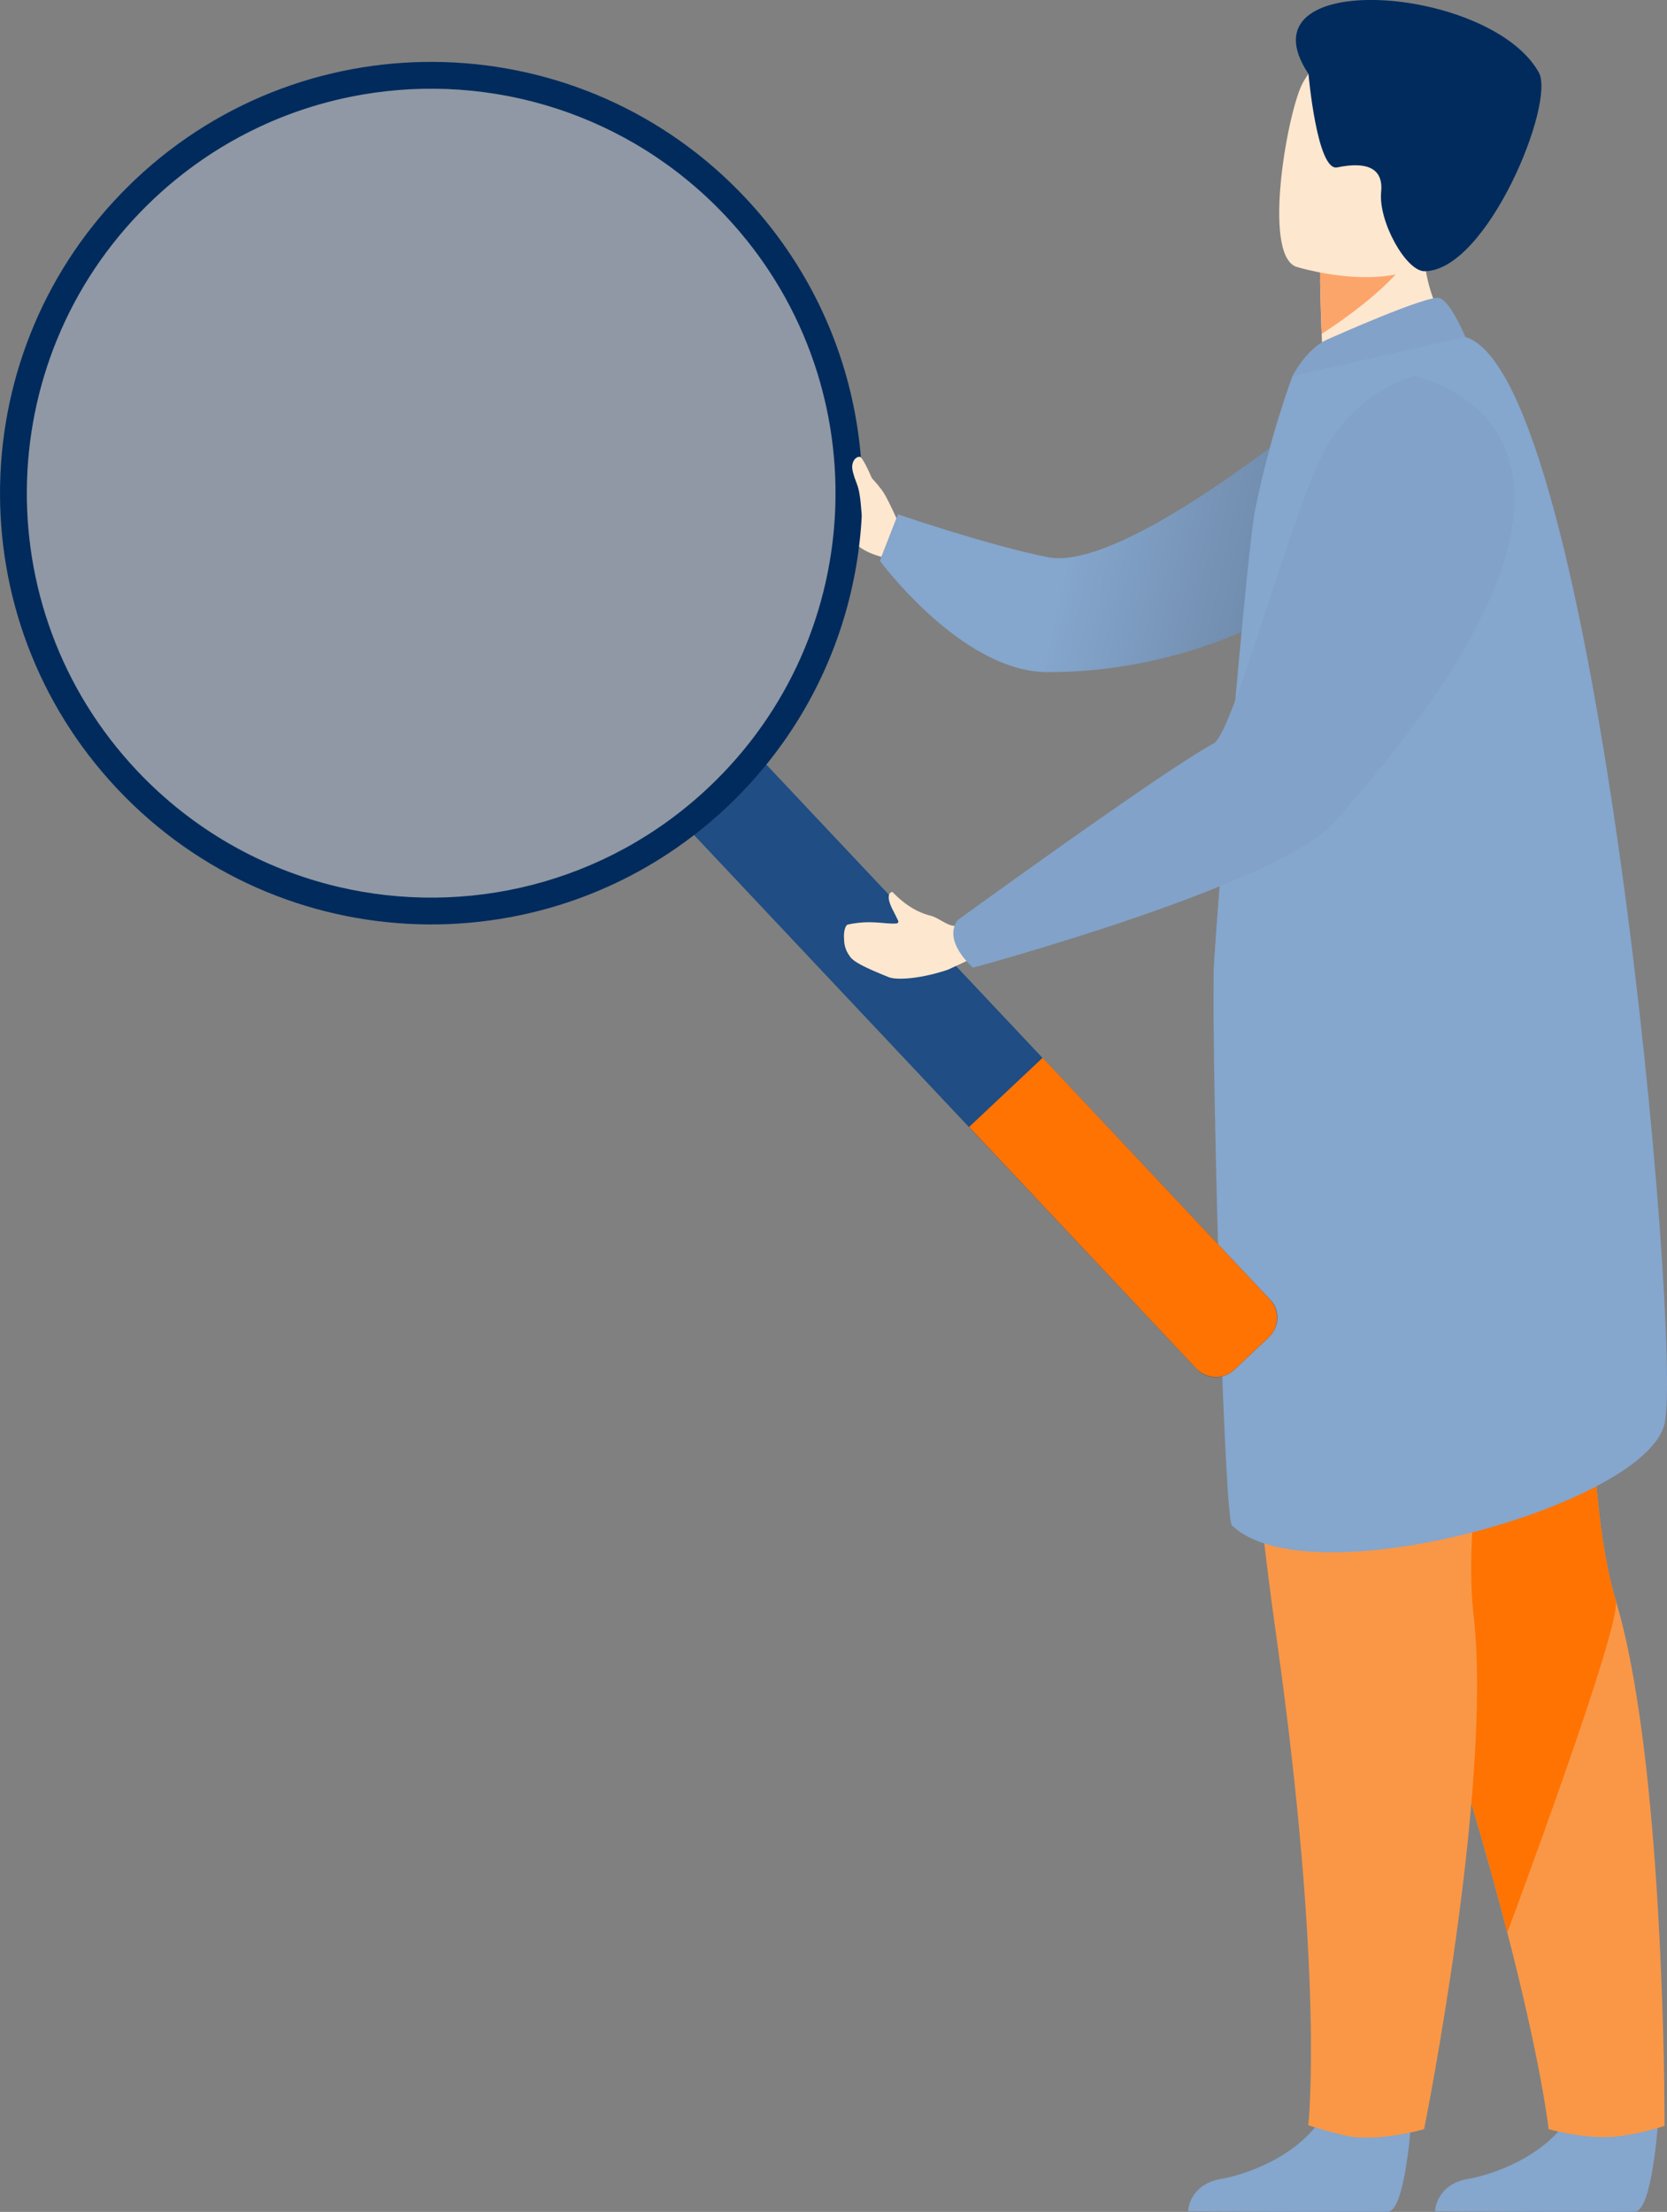 <svg width="239" height="317" viewBox="0 0 239 317" fill="none" xmlns="http://www.w3.org/2000/svg">
<rect x="0" y="0" width="239" height="317" fill="#808080" stroke="none"/>
<g clip-path="url(#clip0_252_101)">
<path d="M128.532 74.295C128.532 74.295 127.439 71.838 126.732 70.675C126.025 69.512 123.003 66.104 122.489 66.877C121.975 67.65 119.915 72.842 121.009 74.295C122.103 75.748 120.939 78.278 126.376 79.808L128.532 74.295Z" fill="#FEE7CF"/>
<path d="M188.944 58.787C188.944 58.787 161.119 82.011 150.268 79.862C141.783 78.182 128.76 73.716 128.76 73.716L126.156 80.376C126.156 80.376 137.833 96.213 150.009 96.317C169.04 96.479 183.102 88.08 183.102 88.08L188.944 58.787Z" fill="url(#paint0_linear_252_101)"/>
<path d="M237.744 303.756C237.744 303.756 236.937 316.784 234.417 316.973C234.081 316.996 221.631 316.996 221.631 316.996L205.738 316.903C205.738 316.903 205.842 313.075 210.487 312.263C215.131 311.452 222.91 308.187 225.723 302.048C228.683 295.589 237.744 303.752 237.744 303.752V303.756Z" fill="#85A6CD"/>
<path d="M238.66 304.664C238.66 304.664 233.83 306.279 230.054 306.279C225.846 306.279 222.021 305.131 222.021 305.131C222.021 305.131 221.113 296.334 216.105 276.955C213.481 266.798 209.733 253.735 204.401 237.505C189.655 192.649 185.173 166.409 184.763 163.924C184.74 163.793 184.732 163.727 184.732 163.727L184.779 163.704L230.105 143.807C230.105 143.807 224.502 205.627 231.65 229.357C232.651 232.671 233.509 236.539 234.243 240.723C238.757 266.496 238.652 304.66 238.652 304.66L238.66 304.664Z" fill="#F99746"/>
<path d="M216.109 276.955C213.485 266.798 209.737 253.735 204.404 237.505C189.659 192.65 185.177 166.409 184.767 163.924C184.771 163.851 184.775 163.781 184.782 163.708L230.109 143.811C230.109 143.811 224.506 205.631 231.654 229.36C232.655 232.675 216.105 276.959 216.105 276.959L216.109 276.955Z" fill="#FF7303"/>
<path d="M202.341 303.756C202.341 303.756 201.533 316.784 199.01 316.973C198.674 316.996 186.224 316.996 186.224 316.996L170.331 316.903C170.331 316.903 170.435 313.075 175.08 312.263C179.724 311.452 187.503 308.187 190.316 302.048C193.276 295.589 202.341 303.752 202.341 303.752V303.756Z" fill="#85A6CD"/>
<path d="M176.645 145.268C176.645 145.268 176.057 185.328 182.99 234.514C189.922 283.701 187.572 304.579 187.572 304.579C187.572 304.579 192.333 306.12 194.257 306.279C199.153 306.677 204.177 305.131 204.177 305.131C204.177 305.131 214.1 255.926 211.256 231.308C208.412 206.689 224.842 146.828 224.842 146.828L176.649 145.268H176.645Z" fill="#F99746"/>
<path d="M209.096 48.518L202.909 56.492L189.922 57.199C189.848 56.156 189.659 51.798 189.489 47.853C189.481 47.622 189.47 47.386 189.462 47.162C189.323 43.804 189.265 40.123 189.265 40.123L199.563 32.979L203.423 30.02C203.427 30.089 204.03 33.651 204.03 34.177C204.076 44.423 209.088 48.522 209.088 48.522L209.096 48.518Z" fill="#FEE7CF"/>
<path d="M174.002 147.002C174.183 168.147 175.594 217.611 176.629 218.616C187.642 229.248 236.094 215.703 238.664 203.989C241.23 192.278 228.903 53.818 210.089 48.29C206.186 47.146 185.312 53.892 185.312 53.892C185.312 53.892 182.039 62.453 179.891 73.364C179.095 77.405 176.498 106.246 174.979 125.517C174.581 130.656 174.253 135.11 174.06 138.236C173.982 139.526 173.963 142.675 173.998 147.006L174.002 147.002Z" fill="#85A6CD"/>
<path d="M203.203 34.543C201.703 39.477 193.117 45.52 189.493 47.853C189.485 47.621 189.473 47.386 189.466 47.162C189.327 43.804 189.211 37.02 189.211 37.02L199.567 32.979C202.125 32.322 203.825 32.515 203.203 34.547V34.543Z" fill="#FCA56B"/>
<path d="M185.806 38.222C185.806 38.222 205.042 44.222 208.593 32.187C212.144 20.152 217.021 12.823 204.891 8.484C192.762 4.146 189.01 8.028 186.846 11.757C184.682 15.485 180.895 36.352 185.81 38.222H185.806Z" fill="#FEE7CF"/>
<path d="M187.599 10.597C187.599 10.597 188.824 24.599 191.722 23.992C194.621 23.386 198.438 23.285 198.017 27.504C197.592 31.727 201.584 38.886 204.246 38.87C213.203 38.816 223.068 14.724 220.614 10.366C213.539 -2.21 177.375 -4.745 187.599 10.594V10.597Z" fill="#012B5D"/>
<path d="M190.428 48.595C190.675 48.49 204.745 42.181 206.391 42.722C208.037 43.267 210.089 48.29 210.089 48.29L185.312 53.892C185.312 53.892 187.263 49.928 190.428 48.595Z" fill="#82A2C9"/>
<path d="M99.277 119.429L171.617 196.243C173.016 197.726 175.424 197.753 176.969 196.297L181.892 191.668C183.438 190.212 183.561 187.809 182.163 186.325L109.679 109.372C108.281 107.888 107.067 109.055 105.522 110.512L100.603 115.14C99.057 116.597 97.882 117.949 99.281 119.432L99.277 119.429Z" fill="#1F4D84"/>
<path d="M138.935 161.513L171.509 196.13C172.966 197.676 175.42 197.753 176.965 196.296L181.888 191.668C183.434 190.211 183.511 187.758 182.054 186.213L149.48 151.596L138.935 161.513Z" fill="#FF7303"/>
<path d="M16.794 113.03C40.187 137.892 79.315 139.082 104.181 115.696C112.322 108.035 117.925 98.697 120.959 88.713C127.192 68.218 122.578 45.044 106.843 28.323C83.45 3.462 44.325 2.272 19.46 25.661C19.135 25.97 18.807 26.279 18.494 26.596C-5.433 50.082 -6.291 88.493 16.794 113.03ZM22.095 28.462C30.681 20.391 41.076 15.442 51.884 13.572C70.428 10.362 90.177 16.234 104.038 30.962C125.978 54.278 124.858 90.958 101.542 112.895C86.808 126.753 66.734 131.409 48.414 127.078C37.745 124.547 27.671 118.976 19.595 110.395C-2.338 87.079 -1.217 50.395 22.095 28.462Z" fill="#012B5D"/>
<g opacity="0.3">
<path d="M19.599 110.392C27.671 118.976 37.745 124.547 48.417 127.074C66.733 131.409 86.808 126.753 101.541 112.891C112.28 102.792 118.312 89.56 119.544 75.948C120.997 60.004 115.873 43.541 104.034 30.958C90.177 16.227 70.424 10.354 51.88 13.568C48.684 14.121 45.523 14.94 42.428 16.033C35.082 18.641 28.139 22.771 22.095 28.458C-1.221 50.399 -2.338 87.075 19.599 110.392Z" fill="#B3CFF9"/>
</g>
<path d="M174.002 147.002C219.973 115.878 216.225 73.066 216.225 73.066C198.288 83.185 180.509 107.131 174.983 125.513C174.585 130.652 174.257 135.106 174.063 138.232C173.986 139.522 173.967 142.671 174.002 147.002Z" fill="#85A6CD"/>
<path d="M133.486 131.247C130.422 130.54 128.362 128.222 127.937 127.82C127.937 127.82 126.631 127.909 128.15 130.699C128.277 130.93 128.56 131.529 128.772 131.954C128.857 132.128 128.737 132.329 128.544 132.344C126.774 132.48 124.997 131.78 121.589 132.491C121.117 132.588 120.982 133.716 121.001 134.195C121.032 135.006 120.974 135.918 121.917 137.162C122.466 137.885 123.996 138.665 127.408 140.037C128.706 140.558 132.424 140.164 135.905 138.97L138.687 137.684L137.826 132.514L137.126 132.661C136.017 132.893 134.642 131.537 133.482 131.255L133.486 131.247Z" fill="#FEE7CF"/>
<path d="M202.739 53.892C202.739 53.892 241.79 61.325 191.251 117.864C183.167 126.908 139.499 138.68 139.499 138.68C139.499 138.68 135.071 134.913 137.304 131.861C137.304 131.861 167.371 110.033 173.986 106.559C176.961 104.998 185.536 71.714 190.389 63.702C195.243 55.685 202.743 53.892 202.743 53.892H202.739Z" fill="#82A2C9"/>
<path d="M127.474 74.983C127.474 74.983 126.195 72.541 125.947 71.254C125.696 69.968 124.089 66.212 123.428 65.552C123.161 65.289 122.288 65.629 122.184 66.769C122.137 67.263 122.381 68.163 122.81 69.237C123.509 70.984 123.393 73.356 123.637 74.144C124.243 76.111 127.474 74.983 127.474 74.983Z" fill="#FEE7CF"/>
</g>
<defs>
<linearGradient id="paint0_linear_252_101" x1="157.55" y1="58.787" x2="244" y2="78" gradientUnits="userSpaceOnUse">
<stop stop-color="#85A6CD"/>
<stop offset="1" stop-color="#435367"/>
</linearGradient>
<clipPath id="clip0_252_101">
<rect width="239" height="317" fill="white"/>
</clipPath>
</defs>
</svg>
